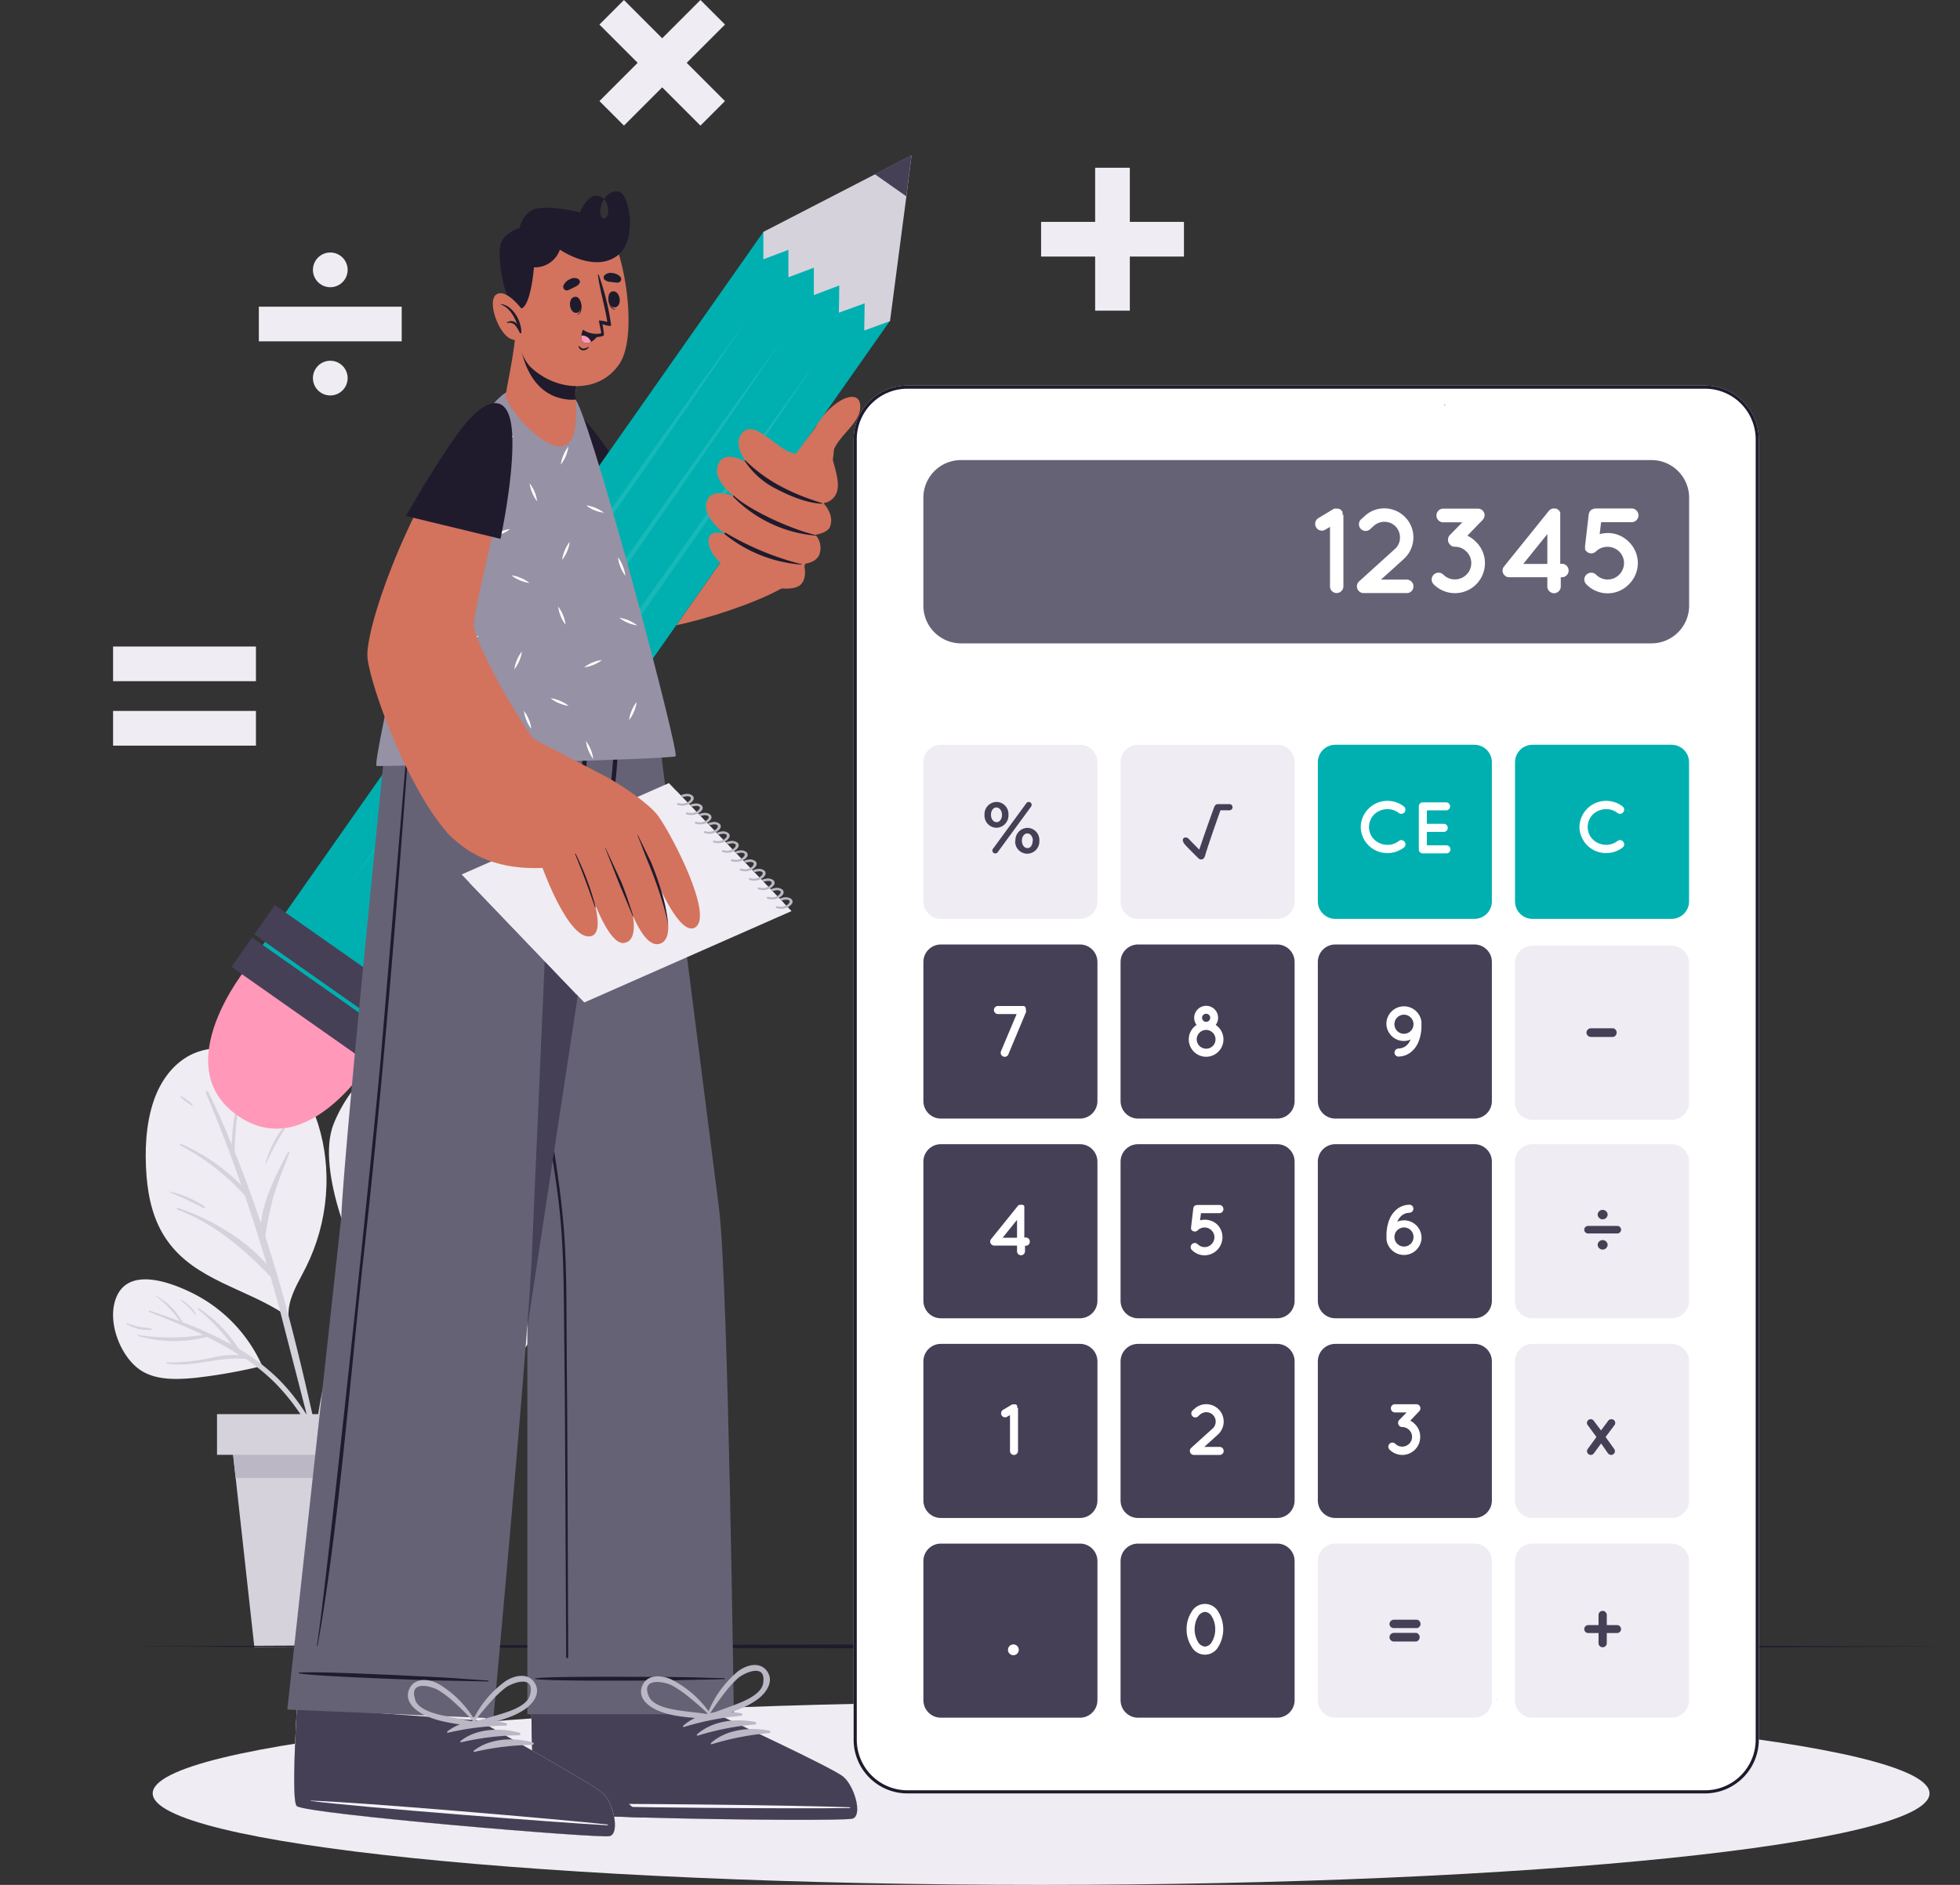 <svg xmlns="http://www.w3.org/2000/svg" xmlns:xlink="http://www.w3.org/1999/xlink" viewBox="0 0 416 400" xmlns:v="https://vecta.io/nano"><rect x="0" y="0" width="416" height="400" fill="#333333" stroke="none"/><style><![CDATA[.B{fill:#454056}.C{fill:#efecf3}.D{fill:#1f1b2d}.E{fill:#fff}.F{fill:#d3735d}.G{fill:#d5d2dc}.H{fill:#bbb7c5}.I{fill:#00b0b0}.J{fill:#666276}]]></style><path d="M294.73 191.23h54.683v-87.806H294.73v87.806z" class="E"/><path d="M280.71 144.66h11.268v-6.582H280.71v6.582z" class="G"/><path d="M69.211 247.64c.356 5.373-.335 10.764-2.035 15.874-.796 2.367-1.795 4.661-2.986 6.857-1.493 2.853-3.033 5.564-2.967 8.779.295.228-.761.114-.77-.2-8.149-5.507-19.017-7.238-24.96-15.684-2.852-3.994-4.013-8.883-4.393-13.705-.409-5.25-.181-11.014 1.55-16.026 1.455-4.233 4.307-8.208 8.558-10.016s9.841-1.255 14.149.457c9.271 3.7 13.217 14.343 13.854 23.664z" class="C"/><path d="M68.718 311.09l-2.624-11.889c-1.75-7.761-3.604-15.503-5.705-23.169a345.75 345.75 0 0 0-4.079-13.667 78.66 78.66 0 0 1 1.654-8.17c.951-3.244 2.244-6.363 3.461-9.512.076-.19-.238-.323-.333-.142-2.263 4.308-5.201 9.825-5.705 15.094-1.702-5.117-3.547-10.187-5.572-15.218a62.96 62.96 0 0 1 1.322-12.193c.001-.034-.01-.067-.031-.094s-.049-.047-.082-.056a.16.16 0 0 0-.173.074 43.57 43.57 0 0 0-1.664 10.719 183.43 183.43 0 0 0-4.992-11.157c-.162-.333-.618-.047-.485.276 2.729 6.42 5.211 12.945 7.512 19.545-3.664-3.704-7.997-6.68-12.77-8.769-.209-.095-.39.2-.181.305a48.83 48.83 0 0 1 13.721 10.69 422.97 422.97 0 0 1 4.64 14.571c-4.916-5.612-11.943-9.616-18.855-12.003-.238-.076-.333.285-.105.371 7.978 3.091 13.968 8.218 19.759 14.267l1.673 5.935 5.819 22.617 2.567 10.909c.894 3.919 1.521 8.028 2.786 11.832.124.371.761.333.713-.095a110.92 110.92 0 0 0-2.273-11.071zm-8.694-71.67c-1.697 2.208-2.941 4.729-3.661 7.419 0 .066.086.123.114.047a67.24 67.24 0 0 1 3.908-7.247c.152-.238-.2-.428-.361-.219zm-16.58 16.6a22.35 22.35 0 0 0-7.445-3.167c-.066 0-.124.085 0 .114 1.189.608 2.453 1.065 3.661 1.636l3.613 1.797c.046.006.093-.004.133-.027a.22.22 0 0 0 .106-.236.22.22 0 0 0-.068-.117zm-2.634-21.71a15.64 15.64 0 0 0-2.339-1.712c-.028-.017-.061-.023-.093-.017s-.061.024-.081.05-.03.058-.028.09.016.063.04.086a15.98 15.98 0 0 0 2.301 1.76c.152.104.352-.143.2-.257z" class="G"/><path d="M95.558 264.12l-18.703 4.604c-.532.143-10.155-20.202-6-30.322 3.803-9.378 12.076-16.168 21.689-19.022 4.45-1.322 9.898-2.368 14.5-1.16 4.089 1.075 6.875 4.565 8.063 8.503 1.617 5.345.761 11.613-.437 16.958-.988 5.028-3.262 9.713-6.599 13.601-3.413 3.747-7.664 5.612-12.513 6.838z" class="C"/><path d="M105.21 245.53c-3.962 1.75-8.058 3.181-12.247 4.28a50.4 50.4 0 0 0-8.168 2.606c2.853-5.706 5.905-11.261 9.147-16.758 4.022-.999 8.273-2.635 11.411-5.327.028-.029.044-.068.046-.109s-.011-.082-.036-.114-.062-.054-.102-.062-.082-.001-.118.019c-3.366 2.188-7.036 3.434-10.725 4.86l2.662-4.432c.247-.409-.314-.846-.609-.456-3.416 4.575-6.529 9.369-9.318 14.352-.487-4.481-.522-8.999-.105-13.487-.006-.019-.018-.036-.035-.047s-.036-.018-.056-.018-.04.006-.056.018-.028.028-.035.047a44.92 44.92 0 0 0-.428 14.79 165.27 165.27 0 0 0-6.399 12.964c-.599-2.711-1.407-5.393-1.902-8.123-.797-3.912-.954-7.927-.466-11.889 0-.114-.152-.133-.181 0a41.86 41.86 0 0 0 1.731 21.876 194.79 194.79 0 0 0-3.223 7.98 161.54 161.54 0 0 0-9.832 42.324c.003.063.028.124.072.17a.27.27 0 0 0 .165.082c.063.007.126-.009.179-.045s.09-.089.107-.15A211.76 211.76 0 0 1 77.5 269.032c1.997-5.298 4.25-10.462 6.656-15.446 3.68-.951 7.35-2.254 10.973-3.348 3.61-.937 7.043-2.457 10.165-4.499.013-.018.021-.039.024-.062s-.001-.045-.009-.066a.14.14 0 0 0-.04-.053c-.018-.015-.039-.024-.061-.028zm5.96-5.57c-3.804 1.189-7.446 2.92-11.258 4.138-.181.057-.095.332.086.304 4.013-.666 8.006-1.741 11.315-4.223.124-.095-.009-.266-.142-.219zm-30.396-9.32c0-.2-.238-.323-.304-.124-1.17 3.434-2.025 7.086-1.16 10.672 0 .143.257.152.266 0 .323-3.576.257-7.057 1.198-10.548zm15.862-7.41c-1.289 1.669-1.961 3.732-1.902 5.84 0 .133.209.219.247.057.532-1.969 1.369-3.747 2.054-5.649.007-.05-.001-.1-.022-.145s-.055-.083-.097-.109a.25.25 0 0 0-.141-.038c-.05.001-.098.016-.139.044z" class="G"/><path d="M115.15 278.32c-1.807 5.706-6.095 13.648-12.885 13.715-4.402 0-8.833-.485-13.254-.543-4.754-.076-9.508-.066-14.177.219-.39 0 .57-14.162 11.924-21.067 3.185-1.902 7.074-2.549 10.688-3.329 4.135-.977 8.379-1.418 12.627-1.312 2.605.104 4.754.656 5.705 3.329s.238 6.258-.627 8.988z" class="C"/><path d="M110.26 271.15l-8.31 2.407c.72-.786 1.482-1.532 2.282-2.235 1.198-.952 2.501-1.779 3.803-2.645.105-.076 0-.285-.095-.228-2.689 1.117-5.012 2.965-6.703 5.336-3.452 1.113-6.875 2.34-10.165 3.69a37.71 37.71 0 0 0-6.504 3.434 25.62 25.62 0 0 1 2.349-4.1c1.512-1.959 3.547-3.043 5.524-4.432.031-.028.051-.065.057-.107s-.002-.083-.023-.119-.054-.063-.093-.077a.18.18 0 0 0-.121-.001 16.16 16.16 0 0 0-5.441 3.873 16.17 16.17 0 0 0-3.412 5.743 36.9 36.9 0 0 0-6.447 5.849c-7.521 8.56-13.436 19.897-13.455 31.491 0 .276.437.362.495.067a64.27 64.27 0 0 1 14.339-30.797 35.82 35.82 0 0 1 1.654-1.798 52.01 52.01 0 0 1 6.209-.466c2.415 0 4.821.362 7.227.552 3.965.323 8.349.371 11.924-1.627.161-.085.057-.361-.124-.294-7.968 2.901-16.335-.78-24.332.951a37.45 37.45 0 0 1 11.791-7.609l.732-.295c5.116.618 10.526 1.95 15.508.285.143-.047.086-.275-.067-.228-4.82 1.198-9.432-.314-14.186-.552 5.173-2.016 10.459-3.623 15.641-5.621.409-.171.419-.57-.057-.447zm2.31 5.04c-2.473.32-4.961.507-7.454.561-.057 0-.076.095 0 .104a15.49 15.49 0 0 0 7.511-.475c.026-.008.047-.025.059-.048s.015-.051.008-.076a.1.1 0 0 0-.124-.066zm-16.879-4.92c-1.377.617-2.626 1.488-3.68 2.568a.15.15 0 0 0 .181.238l1.902-1.303a18.26 18.26 0 0 0 1.797-1.132c.19-.142.01-.437-.2-.371z" class="G"/><path d="M55.586 289.73c.076.19-.19.361-.295.161-.021.031-.047.057-.078.076s-.066.033-.102.038a113.06 113.06 0 0 1-13.854 2.416c-3.756.333-8.092.542-11.41-1.636-4.46-2.958-7.388-10.861-4.982-15.874 2.852-5.963 11.41-2.729 15.746-.608 6.642 3.232 11.941 8.691 14.976 15.427z" class="C"/><g class="G"><path d="M58.913 292.48a44.27 44.27 0 0 0-8.282-6.287 28.45 28.45 0 0 0-8.425-8.56c-.162-.104-.304.152-.152.267a37.67 37.67 0 0 1 7.074 7.447 77.59 77.59 0 0 0-10.393-4.756c-1.278-2.369-3.217-4.315-5.581-5.602 0 0-.105.048-.057.076a22.94 22.94 0 0 1 5.04 5.298 170.11 170.11 0 0 0-6.38-2.226c-.19-.066-.257.229-.076.295 3.803 1.484 7.673 3.053 11.41 4.851a43.91 43.91 0 0 1-13.844 0c-.025-.004-.051.001-.073.015s-.037.035-.044.059-.005.051.006.074.03.042.054.052c4.788 1.412 9.872 1.488 14.7.218a70.31 70.31 0 0 1 6.97 3.9 17.49 17.49 0 0 0-5.639.466c-3.234.738-6.543 1.099-9.86 1.075-.124 0-.162.199 0 .218 5.705.952 11.172-1.616 16.868-.951a45.24 45.24 0 0 1 5.924 4.841c3.548 3.554 6.473 7.679 8.653 12.203 2.396 4.879 3.689 10.053 5.629 15.094.013.047.043.087.085.111s.092.03.138.018.086-.044.11-.085.031-.092.018-.139c-1.683-9.929-6.637-20.896-13.873-27.972zM41.59 278.86a6.5 6.5 0 0 0-1.464-1.789 5.84 5.84 0 0 0-1.721-1.274c-.057 0-.086.057-.057.095.475.542 1.132.951 1.636 1.446s.951 1.113 1.455 1.617c.013.02.033.034.056.04a.09.09 0 0 0 .068-.012c.02-.012.035-.033.04-.056s.001-.047-.011-.067z"/><path d="M32.118 281.94c-.846-.219-1.75-.2-2.615-.381a20.99 20.99 0 0 1-2.539-.761c-.025-.009-.052-.008-.076.002s-.044.03-.055.054-.012.051-.004.076.026.046.049.058a8.43 8.43 0 0 0 5.239 1.218.14.14 0 0 0 .091-.133c0-.029-.009-.057-.025-.081s-.039-.042-.066-.052zM86.231 303l-4.117 46.566H53.988L48.844 303h37.388z"/></g><path d="M86.231 303l-.941 10.643H50.013L48.843 303h37.388z" class="H"/><path d="M89.018 300.1h-42.96v8.636h42.96V300.1z" class="G"/><g class="C"><path d="M251.29 47.084h-30.322v7.362h30.322v-7.362z"/><path d="M239.8 65.927V35.596h-7.36v30.331h7.36zM85.26 65.08H54.937v7.362H85.26V65.08zm-15.158-4.129a3.681 3.681 0 1 0 0-7.362 3.681 3.681 0 1 0 0 7.362zm0 22.969a3.681 3.681 0 1 0 0-7.362 3.681 3.681 0 1 0 0 7.362zM148.67 0l-21.441 21.447 5.204 5.205 21.441-21.447L148.67 0z"/><path d="M153.87 21.453L132.429.006l-5.204 5.205 21.441 21.447 5.204-5.205zM54.323 150.87H24v7.362h30.323v-7.362zm0-13.67H24v7.362h30.323V137.2zM409.53 380.58c0 10.728-84.417 19.422-188.56 19.422-104.15 0-188.56-8.694-188.56-19.422s84.417-19.422 188.56-19.422c104.15 0 188.56 8.741 188.56 19.422z"/></g><path d="M27.926 349.39l48.265-.228 144.777-.238L414 349.39l-48.256.238-144.776.237-144.777-.237-48.265-.238z" class="D"/><path d="M361.89 81.824h-169.3c-6.302 0-11.41 5.11-11.41 11.413v275.94c0 6.303 5.108 11.413 11.41 11.413h169.3c6.302 0 11.41-5.11 11.41-11.413V93.237c0-6.303-5.108-11.413-11.41-11.413z" class="E"/><path d="M361.89 82.49h-169.3a10.75 10.75 0 0 0-10.745 10.748v275.94a10.75 10.75 0 0 0 10.745 10.747h169.3a10.75 10.75 0 0 0 10.745-10.747V93.238A10.75 10.75 0 0 0 361.89 82.49zm-169.3-.666h169.3c6.302 0 11.41 5.11 11.41 11.413v275.94c0 6.303-5.108 11.413-11.41 11.413h-169.3c-6.302 0-11.41-5.11-11.41-11.413V93.237c0-6.303 5.108-11.413 11.41-11.413z" fill-rule="evenodd" class="D"/><g class="C"><path d="m229.21 158.05h-29.512c-2.052 0-3.715 1.662-3.715 3.713v29.524c0 2.051 1.663 3.714 3.715 3.714h29.512c2.051 0 3.714-1.663 3.714-3.714v-29.524c0-2.051-1.663-3.713-3.714-3.713z"/><use xlink:href="#B"/></g><g class="I"><use xlink:href="#B" x="41.87"/><path d="m354.78 158.05h-29.512c-2.051 0-3.714 1.662-3.714 3.713v29.524c0 2.051 1.663 3.714 3.714 3.714h29.512c2.051 0 3.714-1.663 3.714-3.714v-29.524c0-2.051-1.663-3.713-3.714-3.713z"/></g><g class="B"><use xlink:href="#C"/><use xlink:href="#D"/><use xlink:href="#D" x="41.87"/></g><use xlink:href="#E" class="C"/><g class="B"><use xlink:href="#C" y="42.38"/><use xlink:href="#D" y="42.38"/><use xlink:href="#D" x="41.87" y="42.38"/></g><path d="m354.78 242.81h-29.512c-2.051 0-3.714 1.662-3.714 3.713v29.524c0 2.051 1.663 3.713 3.714 3.713h29.512c2.051 0 3.714-1.662 3.714-3.713v-29.524c0-2.051-1.663-3.713-3.714-3.713z" class="C"/><g class="B"><path d="m229.21 285.19h-29.512c-2.052 0-3.715 1.663-3.715 3.714v29.524c0 2.05 1.663 3.713 3.715 3.713h29.512c2.051 0 3.714-1.663 3.714-3.713v-29.524c0-2.051-1.663-3.714-3.714-3.714z"/><use xlink:href="#F"/><use xlink:href="#F" x="41.87"/></g><use xlink:href="#E" y="84.5" class="C"/><g class="B"><path d="m229.21 327.57h-29.512c-2.052 0-3.715 1.663-3.715 3.714v29.523c0 2.051 1.663 3.714 3.715 3.714h29.512c2.051 0 3.714-1.663 3.714-3.714v-29.523c0-2.051-1.663-3.714-3.714-3.714z"/><use xlink:href="#G"/></g><g class="C"><use xlink:href="#G" x="41.87"/><path d="m354.78 327.57h-29.512c-2.051 0-3.714 1.663-3.714 3.714v29.523c0 2.051 1.663 3.714 3.714 3.714h29.512c2.051 0 3.714-1.663 3.714-3.714v-29.523c0-2.051-1.663-3.714-3.714-3.714z"/></g><path d="M208.96 172.93a2.6 2.6 0 0 1 .149-1.031 2.58 2.58 0 0 1 .543-.89c.239-.257.527-.463.848-.605a2.59 2.59 0 0 1 1.018-.222c.347.004.689.079 1.006.22s.602.345.837.599.418.554.534.881.165.674.143 1.02a2.61 2.61 0 0 1-.691 1.925 2.61 2.61 0 0 1-.848.607c-.321.143-.668.22-1.019.226-.347-.006-.69-.082-1.006-.224s-.602-.346-.838-.602a2.57 2.57 0 0 1-.533-.882c-.116-.328-.165-.675-.143-1.022zm3.709 0c0-.856-.495-1.569-1.189-1.569s-1.151.713-1.151 1.541c0 .884.495 1.569 1.189 1.569s1.151-.713 1.151-1.541zm-1.902 7.181l7.065-9.644c.053-.089.13-.162.223-.211a.57.57 0 0 1 .3-.065c.079-.001.158.013.232.043a.59.59 0 0 1 .197.129c.057.056.102.122.133.196a.61.61 0 0 1 .046.231.71.71 0 0 1-.133.4l-7.065 9.644c-.059.086-.139.156-.232.205s-.196.072-.3.071a.59.59 0 0 1-.231-.043.6.6 0 0 1-.196-.13.57.57 0 0 1-.129-.196c-.03-.073-.045-.151-.043-.23-.01-.14.024-.279.095-.4h.038zm4.754-1.674a2.6 2.6 0 0 1 .149-1.031c.119-.331.303-.633.542-.89a2.59 2.59 0 0 1 1.867-.827c.346.005.688.081 1.004.222a2.58 2.58 0 0 1 .836.6 2.56 2.56 0 0 1 .534.879c.117.326.166.673.146 1.019a2.62 2.62 0 0 1-.148 1.031 2.6 2.6 0 0 1-.54.89c-.238.258-.525.465-.845.608a2.6 2.6 0 0 1-1.016.229 2.58 2.58 0 0 1-1.884-.805 2.56 2.56 0 0 1-.55-.889c-.121-.331-.173-.684-.152-1.036h.057zm3.708 0c0-.856-.494-1.569-1.179-1.569s-1.16.713-1.16 1.541c0 .884.495 1.569 1.189 1.569s1.093-.713 1.093-1.541h.057z" class="B"/><path d="M288.81 175.5c.028-1.478.634-2.887 1.688-3.924a5.65 5.65 0 0 1 3.951-1.621 5.71 5.71 0 0 1 3.556 1.208c.165.149.268.355.288.577s-.044.442-.18.619a.88.88 0 0 1-.551.332c-.219.038-.445-.009-.631-.13a3.86 3.86 0 0 0-2.482-.846 4.08 4.08 0 0 0-2.767 1.103c-.714.71-1.118 1.675-1.122 2.682a3.72 3.72 0 0 0 .29 1.45c.193.46.476.875.832 1.223.749.706 1.738 1.103 2.767 1.113a3.88 3.88 0 0 0 2.482-.847c.19-.124.418-.175.643-.146a.95.95 0 0 1 .738.954.95.95 0 0 1-.307.59 5.76 5.76 0 0 1-3.556 1.199 5.62 5.62 0 0 1-3.956-1.61c-1.055-1.036-1.66-2.447-1.683-3.926zm12.33 4.69v-9.074a.85.85 0 0 1 .059-.327.83.83 0 0 1 .183-.277c.079-.079.174-.141.278-.183a.81.81 0 0 1 .326-.059h5.021a.85.85 0 0 1 .546.279c.141.157.22.361.22.572a.86.86 0 0 1-.22.573c-.141.157-.336.256-.546.278h-4.165v2.854h3.585c.227 0 .445.09.605.25a.86.86 0 0 1 .251.606c0 .227-.09.444-.251.605s-.378.251-.605.251h-3.585v2.853h4.165a.87.87 0 0 1 .846.866c-.005.222-.095.435-.253.593a.87.87 0 0 1-.593.253h-4.982c-.121.007-.242-.011-.354-.055s-.215-.111-.299-.198a.84.84 0 0 1-.232-.66zm34.09-4.69c.028-1.478.634-2.887 1.688-3.924a5.65 5.65 0 0 1 3.951-1.621 5.71 5.71 0 0 1 3.556 1.208c.165.149.268.355.288.577s-.044.442-.18.619a.88.88 0 0 1-.551.332c-.219.038-.445-.009-.631-.13a3.88 3.88 0 0 0-2.482-.846 4.08 4.08 0 0 0-2.767 1.103c-.714.71-1.118 1.675-1.122 2.682a3.72 3.72 0 0 0 .29 1.45c.193.46.476.875.832 1.223.749.706 1.738 1.103 2.767 1.113.9.013 1.777-.286 2.482-.847.19-.124.418-.175.643-.146a.95.95 0 0 1 .738.954.95.95 0 0 1-.307.59c-1.019.784-2.27 1.205-3.556 1.199a5.62 5.62 0 0 1-3.956-1.61c-1.055-1.036-1.66-2.447-1.683-3.926zm-117.41 39.16l-3.803 9.092a.81.81 0 0 1-.78.514c-.111 0-.221-.023-.323-.067-.205-.088-.368-.252-.455-.458a.86.86 0 0 1-.011-.645l3.328-7.894h-3.975a.87.87 0 0 1-.597-.263c-.157-.161-.247-.377-.249-.603s.089-.439.248-.598.374-.248.598-.248h5.278a.43.43 0 0 1 .152 0 1.35 1.35 0 0 1 .323.124v.047s.048 0 .057.057.048.048.067.067 0 .047 0 .057v.076l.057.086v.076c.005.025.005.051 0 .076a.98.98 0 0 1 0 .333.46.46 0 0 1 .085.171zm41.85 5.91a3.68 3.68 0 0 1-1.786 3.166c-.546.328-1.168.509-1.805.524a3.69 3.69 0 0 1-3.765-3.514c-.028-.636.109-1.269.398-1.837a3.68 3.68 0 0 1 1.253-1.402 2.54 2.54 0 0 1-.468-1.093c-.067-.396-.04-.803.081-1.186a2.55 2.55 0 0 1 .612-1.02c.282-.287.627-.502 1.009-.629s.787-.161 1.184-.101.775.215 1.101.45.591.544.775.902.279.753.28 1.155a2.49 2.49 0 0 1-.514 1.522c.505.336.919.791 1.206 1.326a3.68 3.68 0 0 1 .439 1.737zm-1.683 0c0-.528-.207-1.034-.577-1.409a2 2 0 0 0-1.401-.598 2.02 2.02 0 0 0-1.419.59c-.377.375-.591.884-.596 1.417.007.529.223 1.033.601 1.404a2 2 0 0 0 1.414.574 1.98 1.98 0 0 0 1.978-1.978zm-2.852-4.585c0 .23.091.45.253.612a.86.86 0 0 0 .612.254c.229 0 .449-.091.612-.254s.253-.382.253-.612c-.002-.223-.092-.437-.25-.595a.85.85 0 0 0-.596-.251.87.87 0 0 0-.342.058.89.89 0 0 0-.292.188c-.083.082-.15.18-.194.288s-.067.224-.066.341l.01-.029zm39.115 1.235a3.74 3.74 0 0 1 1.053-2.527c.658-.679 1.548-1.083 2.492-1.131a3.74 3.74 0 0 1 3.9 3.278v.875a8.85 8.85 0 0 1-.542 3.148 5.36 5.36 0 0 1-1.987 2.634 4.36 4.36 0 0 1-2.301.723c-.113.005-.225-.012-.331-.05s-.203-.097-.286-.173-.15-.168-.197-.27a.85.85 0 0 1-.08-.325c-.003-.225.082-.443.236-.608a.87.87 0 0 1 .591-.276 2.85 2.85 0 0 0 1.446-.438c.4-.275.726-.644.95-1.074a2.62 2.62 0 0 0 .2-.4c-.464.204-.967.308-1.474.304-.973-.012-1.902-.405-2.588-1.095a3.72 3.72 0 0 1-1.082-2.595zm1.712 0c-.019.277.019.555.112.817s.238.501.428.704a2.02 2.02 0 0 0 2.96 0c.19-.203.336-.442.429-.704s.131-.54.112-.817c-.035-.512-.264-.992-.639-1.342s-.869-.545-1.382-.545-1.007.195-1.382.545-.603.83-.638 1.342z" class="E"/><path d="M336.72 219.17c0-.252.1-.494.278-.673a.95.95 0 0 1 .673-.278h4.754a.95.95 0 0 1 .701.918.95.95 0 0 1-.701.917h-4.754c-.242.001-.474-.09-.65-.254s-.284-.39-.301-.63z" class="B"/><path d="M218.57 263.52c0 .112-.023.224-.067.328a.83.83 0 0 1-.188.277.84.84 0 0 1-.281.182.83.83 0 0 1-.33.059h-.152v1.17a.85.85 0 0 1-.248.599c-.158.158-.374.247-.598.247s-.44-.089-.598-.247a.85.85 0 0 1-.248-.599v-1.208h-4.84a.73.73 0 0 1-.523-.19.82.82 0 0 1-.22-.246.81.81 0 0 1-.105-.313.83.83 0 0 1 .182-.621l5.705-7.076v-.066c.028.005.056.003.082-.005s.051-.023.071-.043l.057-.047c.057-.048 0 0 .095 0s0-.048.057-.048h.095c.021.008.045.008.066 0h.257a.11.11 0 0 0 .076 0h.152l.086.057.076.048c.076.047 0 0 0 0h.047l.067.066v.057c.027.021.049.047.067.076-.008.022-.008.045 0 .067.006.028.006.057 0 .086v.066c.01.028.01.058 0 .086v6.344h.152c.127-.024.259-.018.384.017s.24.098.337.184a.85.85 0 0 1 .223.313c.05.12.071.25.064.38zm-2.71-4.651l-3.062 3.804h3.062v-3.804zm42.48.981a3.8 3.8 0 0 1 .832 1.243 3.81 3.81 0 0 1 .29 1.468 3.87 3.87 0 0 1-1.122 2.71 3.81 3.81 0 0 1-1.234.83c-.462.192-.957.292-1.457.293a3.72 3.72 0 0 1-1.45-.291 3.73 3.73 0 0 1-1.222-.832c-.084-.08-.15-.175-.195-.282a.84.84 0 0 1-.069-.336c0-.115.023-.23.069-.336a.86.86 0 0 1 .195-.282c.163-.161.384-.251.613-.251a.87.87 0 0 1 .613.251c.192.196.42.351.672.458a2.04 2.04 0 0 0 .797.161 2.06 2.06 0 0 0 .797-.161c.252-.106.481-.262.673-.458.389-.385.611-.908.618-1.455 0-.551-.219-1.079-.607-1.47a2.08 2.08 0 0 0-2.268-.462c-.254.103-.486.255-.682.448-.08.081-.176.145-.281.189a.88.88 0 0 1-.332.066.88.88 0 0 1-.332-.066c-.105-.044-.201-.108-.281-.189-.067-.057-.105-.133-.171-.2s0-.047 0-.047c.008-.025.008-.052 0-.076v-.105a.63.63 0 0 1 0-.266l.466-3.985c.017-.123.06-.24.125-.345a.88.88 0 0 1 .255-.264h.104a.94.94 0 0 1 .4-.095h4.545a.87.87 0 0 1 .362.038c.116.038.223.1.314.182s.164.182.214.294a.87.87 0 0 1 0 .712c-.05.112-.122.212-.214.294s-.198.144-.314.182a.87.87 0 0 1-.362.038h-3.803l-.191 1.522c.339-.086.687-.131 1.037-.133.961-.004 1.889.356 2.596 1.008zm43.38 2.8c-.017.946-.391 1.85-1.048 2.53s-1.548 1.087-2.493 1.136a3.74 3.74 0 0 1-2.597-.869c-.725-.608-1.192-1.468-1.307-2.407v-.875a9.08 9.08 0 0 1 .532-3.149c.372-1.063 1.067-1.984 1.988-2.634a4.4 4.4 0 0 1 2.31-.723.84.84 0 0 1 .329.051.83.83 0 0 1 .284.173c.083.076.149.168.196.27s.072.212.076.324a.9.9 0 0 1-.238.61c-.154.166-.364.267-.59.284a2.76 2.76 0 0 0-1.445.428 3.25 3.25 0 0 0-.951 1.075c-.076.123-.133.266-.199.399.464-.204.966-.307 1.473-.304.972.015 1.899.407 2.586 1.094a3.74 3.74 0 0 1 1.094 2.587zm-1.711 0c.019-.277-.02-.555-.112-.817a2.02 2.02 0 0 0-2.716-1.18 2.02 2.02 0 0 0-.673.475c-.19.203-.336.443-.428.705a2.03 2.03 0 0 0-.113.817c.036.512.264.991.639 1.342a2.02 2.02 0 0 0 1.382.545c.513 0 1.007-.195 1.382-.545a2.03 2.03 0 0 0 .639-1.342z" class="E"/><path d="M337.05 261.76a.8.8 0 0 1-.799-.799.8.8 0 0 1 .799-.799h6.218a.8.8 0 0 1 .799.799.8.8 0 0 1-.799.799h-6.218zm4.164-4.042v.076c-.025.264-.147.509-.343.687s-.452.278-.717.278a1.06 1.06 0 0 1-.716-.278c-.196-.178-.319-.423-.344-.687v-.076a1.07 1.07 0 0 1 .344-.688c.196-.178.451-.277.716-.277s.521.099.717.277.318.424.343.688zm0 6.41v.086c-.025.264-.147.509-.343.687s-.452.278-.717.278a1.06 1.06 0 0 1-.716-.278c-.196-.178-.319-.423-.344-.687v-.086c.025-.264.148-.509.344-.687a1.06 1.06 0 0 1 .716-.277c.265 0 .521.098.717.277s.318.423.343.687z" class="B"/><path d="M216.07 298.83v9.083a.85.85 0 0 1-.069.327c-.044.103-.108.197-.188.276a.88.88 0 0 1-.28.182c-.104.042-.216.063-.328.062a.87.87 0 0 1-.324-.062.83.83 0 0 1-.455-.46.82.82 0 0 1-.058-.325v-7.609l-.618.352c-.127.083-.276.126-.428.124a.86.86 0 0 1-.509-.177.85.85 0 0 1-.303-.446.86.86 0 0 1 .024-.539c.066-.172.185-.318.341-.417l1.902-1.132h.057s.047 0 .076-.047h.152a.22.22 0 0 1 .114 0h.162c.021.008.045.008.066 0h.095c.019-.008.039-.008.057 0 0 0 .067.047.096.047l.057.048.066.047c.025.012.046.032.057.057v.057l.067.067v.2a.48.48 0 0 0 0 .076.16.16 0 0 0 0 .114l.171.095zm43.65 9.08c.001.112-.02.223-.062.326s-.104.197-.183.276-.173.141-.276.183-.214.063-.325.062h-5.477c-.118.001-.235-.023-.343-.071a.85.85 0 0 1-.285-.205c-.153-.167-.234-.387-.225-.614s.107-.44.273-.594l4.555-4.118a1.99 1.99 0 0 0 .6-1.016c.093-.391.065-.801-.08-1.176a1.99 1.99 0 0 0-.734-.925c-.332-.226-.725-.347-1.127-.345a2.06 2.06 0 0 0-1.341.504l-.475.437a.85.85 0 0 1-1.144-.115c-.142-.158-.221-.363-.22-.575a.86.86 0 0 1 .223-.575l.475-.428c.679-.616 1.565-.956 2.482-.951.516.001 1.026.11 1.497.32s.895.515 1.241.898a3.63 3.63 0 0 1 .951 2.482 3.72 3.72 0 0 1-.319 1.498 3.71 3.71 0 0 1-.898 1.241l-2.9 2.625h3.271a.86.86 0 0 1 .846.856zm40.59-5.69c.357.351.641.77.834 1.232a3.75 3.75 0 0 1 .288 1.46 3.81 3.81 0 0 1-2.343 3.554c-.7.291-1.471.367-2.214.216a3.8 3.8 0 0 1-1.957-1.06.87.87 0 0 1 0-1.226c.163-.163.383-.255.613-.255a.87.87 0 0 1 .614.255c.192.192.42.344.672.447a2.05 2.05 0 0 0 .792.152 2.12 2.12 0 0 0 1.474-.599 2.07 2.07 0 0 0 .459-.68c.106-.255.16-.528.159-.804s-.052-.542-.158-.792a1.98 1.98 0 0 0-.46-.663 2.06 2.06 0 0 0-.67-.456 2.07 2.07 0 0 0-.794-.163.74.74 0 0 1-.347-.062.75.75 0 0 1-.281-.213.87.87 0 0 1-.189-.282.88.88 0 0 1-.066-.332.88.88 0 0 1 .066-.332c.044-.105.108-.201.189-.281l1.569-1.598h-2.491a.87.87 0 0 1-.334-.07c-.106-.046-.202-.111-.282-.193a.89.89 0 0 1-.187-.286.9.9 0 0 1-.063-.336.87.87 0 0 1 .066-.33c.044-.104.108-.199.188-.278a.85.85 0 0 1 .281-.185c.105-.043.218-.064.331-.063h4.535c.151-.001.298.037.43.11s.241.179.318.308.121.275.125.425a.87.87 0 0 1-.103.432 1.81 1.81 0 0 1-.152.218l-1.901 1.998a3.39 3.39 0 0 1 .989.732z" class="E"/><path d="M342.68 302.42l-1.901 2.53 1.825 2.54a.79.79 0 0 1 .148.582.8.8 0 0 1-.3.521c-.143.105-.316.165-.494.171a1.01 1.01 0 0 1-.675-.342l-1.455-2.102-1.54 2.102c-.076.099-.172.181-.282.241s-.231.093-.356.101a.84.84 0 0 1-.484-.171c-.086-.06-.159-.136-.214-.225s-.093-.187-.109-.29a.77.77 0 0 1 .015-.31c.026-.101.073-.196.136-.278l1.845-2.54-1.864-2.53c-.063-.081-.109-.174-.135-.274s-.03-.204-.014-.305.053-.199.108-.286a.74.74 0 0 1 .213-.219c.084-.064.18-.11.282-.136a.8.8 0 0 1 .312-.017c.104.015.205.051.295.105s.17.125.233.21l1.54 2.063 1.531-2.063a.86.86 0 0 1 .553-.312c.217-.03.437.024.616.15a.78.78 0 0 1 .309.507c.032.203-.017.41-.138.577z" class="B"/><path d="M215.08 348.97c.305.002.596.124.811.339a1.16 1.16 0 0 1 .34.811 1.15 1.15 0 0 1-1.151 1.142c-.15.001-.299-.028-.438-.084a1.12 1.12 0 0 1-.371-.248 1.13 1.13 0 0 1-.247-.371c-.057-.139-.086-.288-.085-.439a1.15 1.15 0 0 1 1.141-1.15zm36.77-3.21c-.019-1.303.345-2.582 1.046-3.681a3.24 3.24 0 0 1 1.192-1.243c.502-.3 1.076-.458 1.661-.458s1.158.158 1.66.458a3.25 3.25 0 0 1 1.192 1.243 7.09 7.09 0 0 1 1.027 3.676c0 1.297-.355 2.568-1.027 3.677-.275.517-.686.949-1.189 1.251a3.23 3.23 0 0 1-1.663.461 3.24 3.24 0 0 1-2.853-1.712c-.699-1.096-1.063-2.372-1.046-3.672zm6.076 0a5.1 5.1 0 0 0-.741-2.739c-.139-.266-.342-.493-.591-.659a1.78 1.78 0 0 0-.836-.292 1.9 1.9 0 0 0-.847.297c-.255.166-.467.39-.617.654a5.39 5.39 0 0 0 0 5.459c.15.264.362.488.617.654s.545.267.847.298a1.82 1.82 0 0 0 .833-.297c.248-.166.452-.391.594-.655a5.09 5.09 0 0 0 .741-2.72z" class="E"/><path d="M294.91 344.62a.95.95 0 0 1 .951-.894h4.754c.117 0 .233.023.341.068a.88.88 0 0 1 .288.194.89.89 0 0 1 .256.632.88.88 0 0 1-.062.341.87.87 0 0 1-.192.29c-.082.083-.181.148-.289.191a.87.87 0 0 1-.342.062h-4.754c-.121.008-.243-.009-.357-.05s-.22-.105-.309-.187-.16-.183-.209-.294a.9.9 0 0 1-.076-.353zm0 2.853c0-.252.1-.494.279-.672s.42-.279.672-.279h4.754c.202.055.38.174.506.34a.95.95 0 0 1 .196.578c0 .209-.069.412-.196.577a.95.95 0 0 1-.506.341h-4.754a.95.95 0 0 1-.951-.894v.009zm44.37-.913h-2.187a.85.85 0 0 1-.846-.846.87.87 0 0 1 .253-.593.86.86 0 0 1 .593-.253h2.187v-2.131c-.002-.116.018-.231.061-.339a.88.88 0 0 1 .189-.289.87.87 0 0 1 .625-.257c.233.003.455.097.619.263s.256.389.256.622v2.131h2.187a.86.86 0 0 1 .593.253.87.87 0 0 1 .253.593.85.85 0 0 1-.846.846h-2.187v2.14c0 .233-.092.455-.256.619s-.387.257-.619.257a.86.86 0 0 1-.336-.065.84.84 0 0 1-.285-.189.86.86 0 0 1-.19-.285.88.88 0 0 1-.064-.337v-2.14zM261.6 171.3c0 .174-.069.341-.192.464s-.29.192-.464.192h-1.902c-.808 2.235-2.852 8.085-3.299 9.739-.07.198-.184.377-.333.524-.125.106-.282.167-.447.171a.81.81 0 0 1-.618-.267s-2.054-2.006-2.691-2.72c-.951-1.008-.523-1.483-.39-1.569.112-.072.239-.115.371-.124.209.021.41.097.58.219l.666.694a10.6 10.6 0 0 0 .551.562l.523.532.59.59c.485-1.56 2.653-7.685 3.233-9.216.049-.081.11-.155.18-.219a.69.69 0 0 1 .224-.166.65.65 0 0 1 .271-.062h2.453c.089-.006.179.008.263.038a.64.64 0 0 1 .378.358.66.66 0 0 1 .053.26z" class="B"/><path d="M350.51 97.632H203.98c-4.418 0-8 3.582-8 8v22.9a8 8 0 0 0 8 8h146.53a8 8 0 0 0 8-8v-22.9c0-4.418-3.582-8-8-8z" class="J"/><path d="M285.13 109.29v15.151a1.43 1.43 0 0 1-.428 1c-.269.263-.631.41-1.008.407a1.38 1.38 0 0 1-.542-.102c-.172-.069-.328-.173-.459-.304s-.235-.288-.304-.46-.105-.356-.102-.541V111.81l-1.027.599a1.32 1.32 0 0 1-.723.2 1.43 1.43 0 0 1-1.348-1.048c-.083-.296-.069-.611.04-.898a1.44 1.44 0 0 1 .566-.698l3.157-1.902s.076 0 .105-.048.076-.057.123-.076h.153c.033-.013.071-.013.104 0 .06-.014.121-.014.181 0h.38c.059.001.115.021.162.057h.095c.019 0 .105.076.162.076.023.035.056.061.095.076 0 0 .085.057.104.086s.076.076.105.095c.03.031.055.067.076.105l.104.104v.133c0 .029.058.076.058.124v.124c-.003.044-.003.088 0 .133-.005.032-.003.064.005.095s.022.06.042.086l.124.057zm14.86 15.16a1.38 1.38 0 0 1-.102.542c-.069.172-.173.328-.304.459a1.39 1.39 0 0 1-.459.305c-.172.07-.356.104-.542.102h-9.157a1.36 1.36 0 0 1-.579-.117c-.182-.08-.345-.199-.476-.349a1.42 1.42 0 0 1 .076-1.998l7.607-6.886a3.2 3.2 0 0 0 .815-1.111 3.19 3.19 0 0 0 .269-1.352c.001-.824-.3-1.619-.846-2.235-.313-.344-.695-.618-1.121-.803a3.29 3.29 0 0 0-1.352-.272 3.38 3.38 0 0 0-2.225.847l-.798.723c-.138.126-.3.224-.476.287a1.39 1.39 0 0 1-.549.081c-.187-.009-.37-.056-.539-.137a1.43 1.43 0 0 1-.443-.336c-.25-.281-.38-.649-.361-1.025s.187-.729.466-.982l.799-.713c1.123-1.037 2.598-1.608 4.126-1.598.863.001 1.715.182 2.503.533a6.17 6.17 0 0 1 2.071 1.502c1.031 1.126 1.598 2.601 1.588 4.128a6.19 6.19 0 0 1-.53 2.501 6.2 6.2 0 0 1-1.495 2.074l-4.85 4.385h5.468a1.41 1.41 0 0 1 .548.11c.174.073.332.18.464.315a1.43 1.43 0 0 1 .305.469c.07.175.103.363.099.551zm13.28-9.45a6.24 6.24 0 0 1 1.408 2.05 6.25 6.25 0 0 1 .493 2.439 6.37 6.37 0 0 1-7.612 6.264c-1.237-.246-2.374-.854-3.265-1.746-.136-.135-.244-.295-.317-.471s-.112-.365-.112-.557a1.43 1.43 0 0 1 .112-.556 1.46 1.46 0 0 1 .317-.471c.273-.269.642-.42 1.026-.42s.754.151 1.027.42c.319.321.699.575 1.117.748a3.4 3.4 0 0 0 1.318.26 3.52 3.52 0 0 0 2.462-1.008c.328-.321.587-.704.764-1.127s.266-.878.263-1.336a3.34 3.34 0 0 0-.261-1.324 3.32 3.32 0 0 0-.766-1.111c-.317-.325-.695-.583-1.113-.759s-.867-.268-1.321-.268c-.2.01-.4-.027-.583-.108a1.29 1.29 0 0 1-.472-.358c-.135-.134-.241-.294-.314-.469a1.44 1.44 0 0 1-.11-.554c0-.19.038-.378.11-.553s.179-.335.314-.469l2.614-2.673h-4.155c-.364-.029-.704-.195-.952-.464s-.385-.621-.385-.986a1.46 1.46 0 0 1 1.337-1.451h7.607a1.44 1.44 0 0 1 1.284 1.351c-.005.242-.067.48-.181.694a1.87 1.87 0 0 1-.257.362l-3.233 3.338A5.71 5.71 0 0 1 313.27 115zm19.66 6.09c0 .187-.037.373-.11.545a1.42 1.42 0 0 1-.312.461c-.134.131-.293.234-.467.303a1.42 1.42 0 0 1-.547.099h-.228v1.959c0 .378-.15.741-.418 1.009s-.63.418-1.008.418a1.43 1.43 0 0 1-1.427-1.427v-1.959h-8.082c-.319.011-.631-.098-.875-.305a1.38 1.38 0 0 1-.364-.415c-.092-.162-.15-.34-.172-.525a1.37 1.37 0 0 1 .048-.551c.053-.179.141-.344.26-.487l9.556-11.86a.34.34 0 0 0 .076-.105c.052-.011.098-.037.133-.076 0 0 .076 0 .095-.076.049-.031.105-.048.162-.048 0-.057.048-.076.095-.076s.076 0 .162-.057.076 0 .095 0h.437c.044.013.09.013.133 0 0 0 .105 0 .153.057h.104c.048.057.105.076.124.105l.133.076s.085 0 .085.047l.096.105c.028.033.053.068.076.105a.51.51 0 0 1 .104.123c.005.041.026.079.057.105 0 .057 0 .076.048.152s0 .076 0 .105a.39.39 0 0 1 0 .152v10.595h.257c.196-.013.394.015.579.082a1.44 1.44 0 0 1 .498.307c.143.135.256.3.333.482a1.42 1.42 0 0 1 .111.575zm-4.517-7.752l-5.106 6.335h5.106v-6.335zM345.72 115c.603.587 1.082 1.29 1.409 2.066a6.27 6.27 0 0 1 .492 2.452c-.006.836-.177 1.663-.503 2.434a6.39 6.39 0 0 1-1.398 2.055 6.3 6.3 0 0 1-2.052 1.404c-.771.326-1.599.496-2.436.498h-.057a6.21 6.21 0 0 1-2.423-.498c-.766-.327-1.459-.804-2.037-1.404a1.39 1.39 0 0 1-.332-.467 1.4 1.4 0 0 1-.117-.56c0-.193.04-.384.117-.561a1.39 1.39 0 0 1 .332-.467c.272-.269.64-.419 1.022-.419a1.46 1.46 0 0 1 1.023.419 3.44 3.44 0 0 0 1.123.761 3.45 3.45 0 0 0 1.33.267c.456 0 .908-.091 1.33-.267a3.44 3.44 0 0 0 1.123-.761 3.5 3.5 0 0 0 1.027-2.434c.001-.456-.088-.907-.261-1.328a3.46 3.46 0 0 0-.75-1.127c-.321-.322-.703-.578-1.124-.753a3.45 3.45 0 0 0-1.326-.264 3.47 3.47 0 0 0-2.472.951 1.42 1.42 0 0 1-1.023.428 1.43 1.43 0 0 1-1.022-.428c-.104-.095-.181-.228-.285-.333s0-.076 0-.076c.016-.04.016-.084 0-.124v-.237c-.019-.142-.019-.286 0-.428l.77-6.658c.072-.414.304-.783.647-1.027h.104c.029 0 .048 0 .076-.048a1.38 1.38 0 0 1 .666-.162h7.607a1.45 1.45 0 0 1 1.028.427c.273.273.427.643.427 1.029s-.154.756-.427 1.029a1.45 1.45 0 0 1-1.028.426h-6.476l-.304 2.539c.561-.154 1.14-.234 1.721-.237a6.24 6.24 0 0 1 2.43.489c.769.323 1.466.797 2.049 1.394z" class="E"/><path d="M306.84 85.921l-.38.095c.01-.044.034-.084.067-.114l.313.019z" class="D"/><path d="M317.78 360.7h-.171v-.123l.171.123z" class="I"/><path d="M114.74 90.6c1.654 12.232 10.764 41.269 17.562 43.124 6.333 1.712 34.164-6.582 37.749-12.108 1.902-2.958 9.508-30.122 6.114-28.533-4.298 2.045-35.819 17.985-37.083 17.662-2.739-.685-8.073-11.47-12.694-17.5-10.079-13.106-12.418-8.351-11.648-2.644z" class="F"/><path d="M133.75 102.75l-14.263 13.077s-5.049-18.679-5.619-27.325 6.494-7.675 19.882 14.248z" class="D"/><path d="M79.472 223.92s-13.797 23.483-29.039 12.821 2.158-31.653 2.158-31.653l26.881 18.832z" fill="#ff98b9"/><path d="m51.983 205.92 26.877 18.881 110.03-156.71-26.876-18.88-110.03 156.71z" class="D"/><path d="m51.983 205.92 26.877 18.881 110.03-156.71-26.876-18.88-110.03 156.71z" class="I"/><path d="M49.13 205.18l31.382 22.046 4.372-6.227-31.382-22.045-4.372 6.226zm4.844-6.88l31.382 22.045 4.372-6.227-31.382-22.045-4.372 6.227z" class="B"/><path d="M162.02 49.208l23.666-12.203 7.797-4.061-1.112 8.75-3.471 26.45-5.467 1.997.085-5.773-5.467 1.988.086-5.773-5.401 2.035v-5.811l-5.401 2.035v-5.821l-5.315 1.997v-5.811z" class="G"/><path d="M185.68 36.968l7.797-4.061-1.122 8.75-6.675-4.689z" class="B"/><path d="M89.285 196.32l20.605-30.055 20.843-29.893 21.033-29.76 10.592-14.828 10.688-14.761-10.26 15.066-10.345 14.999-20.852 29.894-21.043 29.75-21.261 29.589zm-7.433-4.37l20.605-30.055 20.842-29.903 21.043-29.751 10.592-14.827 10.678-14.761-10.25 15.056-10.355 14.999-20.843 29.903-21.042 29.751-21.27 29.589zm-7.438-4.36l20.605-30.065 20.843-29.893 21.042-29.751 10.593-14.828 10.716-14.771-10.251 15.066-10.354 14.999-20.833 29.893-21.043 29.761-21.318 29.589z" opacity=".1" class="E"/><g class="F"><path d="M175.06 91.086c.513 4.061 3.29 9.806 2.691 12.792a3.5 3.5 0 0 1-1.013 1.945 3.49 3.49 0 0 1-1.973.956s2.396 2.368 1.407 4.984c-.504 1.351-3.109 1.722-3.109 1.722.515.566.865 1.263 1.009 2.015s.078 1.529-.191 2.246c-.808 1.807-3.29 1.902-3.29 1.902s.875 2.72-.542 4.308c-2.853 3.205-19.093-2.102-19.645-8.893-.256-3.167 3.633-1.655 3.633-1.655s-5.069-3.528-4.061-6.895 5.943-1.103 5.943-1.103-4.878-3.462-3.48-6.848 6-.409 6-.409-2.853-3.624-1.141-5.973c2.748-3.881 7.797 3.804 11.638 4.099l3.889-5.231 2.235.038z"/><path d="M176.64 97.258c-.162-3.89 5.534-6.762 5.924-10.462.523-5.06-6.314-2.169-9.737 4.308l-1.778 5.497 5.591.656z"/></g><path d="M170.2 119.75c.057 0 0 .095 0 .086-5.986-.442-11.697-2.694-16.373-6.458-.143-.124 0-.419.18-.314a60.52 60.52 0 0 0 16.193 6.686zm2.94-6.21c.057 0 0 .123 0 .123a27.74 27.74 0 0 1-17.458-8.179c-.152-.172-.123-.485.067-.305 3.3 3.072 12.019 7.105 17.391 8.361zm-14.93-15.844c4.583 4.565 10.174 7.19 16.298 9.074.085 0 0 .133 0 .133-3.243-.105-7.027-1.712-9.861-3.206-2.657-1.342-4.919-3.355-6.56-5.839-.096-.105.038-.266.123-.162z" class="D"/><path d="M180.96 385.94c-2.178.704-64.335-.105-66.683-1.636-.951-.57-1.312-9.635-1.493-20.601v-.342l-.076-6.953v-.951l.171-32.262 41.581.419-1.55 39.832v.685s23.657 10.947 26.053 12.907 4.174 8.208 1.997 8.902z" class="F"/><path d="M180.97 385.94c-2.177.704-64.335-.105-66.683-1.636-.951-.57-1.312-9.635-1.493-20.601v-.342l-.076-6.953v-.951l40.497.114-.048 1.265-.247 6.61v.685s23.657 10.947 26.053 12.907 4.174 8.208 1.997 8.902z" class="C"/><path d="M180.96 385.94c-1.35.438-25.425.295-44.281-.237-11.771-.324-21.498-.809-22.402-1.398s-1.302-9.378-1.483-20.145v-.808l40.107.076v.684s23.657 10.948 26.053 12.907 4.184 8.227 2.006 8.921z" class="B"/><path d="M180.29 383.52c-10.459-.4-52.753-.952-63.146-.59-.076 0-.076.066 0 .066 10.374.619 52.668.875 63.146.695.219-.01.219-.162 0-.171z" fill="#f5f4f8"/><path d="M136.68 385.7c-11.771-.324-21.498-.809-22.402-1.398s-1.302-9.378-1.483-20.145L136.68 385.7z" class="B"/><path d="M100.37 144.08l10.849 113.08c.352 1.826.571 11.755.713 24.519v82.1h43.816s-1.17-91.05-3.11-107.07L138.3 144.079h-37.93z" class="J"/><path d="M153.77 356.14c-6.837-.142-4.878-.19-11.715-.256-3.347 0-25.34-.229-28.459.285-.014.005-.027.015-.036.028s-.013.028-.013.043.005.031.013.044a.09.09 0 0 0 .036.028c3.129.523 25.112.323 28.459.294l11.715-.266c.124 0 .124-.19 0-.2zm-33.37-53.78l-.143-19.07c-.047-6.163 0-12.364-.332-18.47-.59-12.46-3.119-24.729-4.916-37.017s-3.29-24.729-4.65-37.094l-4.298-41.687c0-.086-.152-.086-.143 0 2.064 24.805 4.365 49.61 7.797 74.272l2.853 18.366c1.017 6.192 2.035 12.365 2.52 18.633s.561 12.269.618 18.404l.19 19.022.276 53.966c0 .266.428.257.428 0l-.2-49.325z" class="D"/><path d="M91.129 144.08l20.091 113.08c.352 1.826.571 11.755.714 24.519l20.918-137.64-41.723.038z" class="B"/><path d="M129.4 389.65c-2.225.542-64.164-4.66-66.398-6.363-.856-.628-.628-9.701 0-20.658v-.342l.418-6.934c0-.323 0-.647.057-.951l2.453-32.167 41.438 3.367-4.365 39.624-.066.675s22.82 12.602 25.074 14.723 3.575 8.484 1.388 9.026z" class="F"/><path d="M129.4 389.65c-2.225.542-64.164-4.661-66.398-6.363-.856-.628-.628-9.702 0-20.659v-.342l.418-6.933c0-.324 0-.647.057-.952l40.383 2.977-.133 1.265-.723 6.582-.066.675s22.82 12.603 25.074 14.724 3.575 8.483 1.388 9.026z" class="C"/><path d="M129.4 389.65c-2.225.542-64.164-4.661-66.398-6.363-.856-.628-.628-9.702 0-20.658v-.343l40.002 2.92-.066.675s22.82 12.603 25.074 14.724 3.575 8.503 1.388 9.045z" class="B"/><path d="M128.9 387.18c-10.459-1.132-52.554-4.756-62.946-5.06-.086 0-.086.057 0 .067 10.298 1.35 52.468 4.603 62.927 5.164.228.01.238-.152.019-.171z" fill="#f5f4f8"/><path d="M104.72 364.65l-43.739-1.855 11.458-104.52c.58-15.323 10.754-114.24 10.754-114.24h53.466s-3.376 22.827-9.147 37.312a67.73 67.73 0 0 0-11.135 5.108l-3.385 77.287c-.418 16.121-8.272 100.9-8.272 100.9z" class="J"/><g class="D"><path d="M103.55 356.63c-6.817-.428-4.859-.399-11.686-.761-3.338-.171-25.302-1.293-28.45-.903-.066 0-.076.123 0 .133 3.109.656 25.084 1.388 28.43 1.503l11.705.228c.016.005.033.006.049.003s.031-.009.045-.019.023-.022.031-.037.011-.031.011-.047-.004-.033-.011-.047-.018-.028-.031-.037a.12.12 0 0 0-.045-.019c-.016-.003-.033-.002-.049.003zM87.108 149.91l-6.295 74.709c-2.273 24.891-11.41 110.77-13.54 124.6 0 .095.124.133.143 0 4.412-24.596 6.979-57.647 9.746-82.48s5.011-49.724 7.017-74.615l3.242-42.267c.019-.153-.295-.143-.314.057zm42.312 30.46c-4.517 1.651-8.882 3.691-13.046 6.097-.035.016-.063.046-.076.083s-.012.077.005.112.046.063.082.076.077.012.113-.005c4.412-1.902 8.909-3.699 13.207-5.839a.3.3 0 0 0 .119-.405.3.3 0 0 0-.178-.143c-.075-.022-.157-.013-.226.024zm1.41-30.28c0-.153-.286-.191-.286 0a147.52 147.52 0 0 1-.732 14.742c-.209 2.273-2.035 14.837-5.981 13.924-.656-.162-.951-.808-1.093-1.797.014-1.301.19-2.595.523-3.852.437-2.635.789-5.27 1.008-7.923.463-4.947.412-9.929-.152-14.866-.008-.028-.025-.053-.048-.071s-.052-.027-.081-.027-.057.01-.08.027-.04.043-.048.071c.115 6.856-.285 13.71-1.198 20.506-.495 3.272-2.14 8.189 1.274 8.693s5.705-7.723 6.152-9.977c1.088-6.424 1.338-12.962.742-19.45z"/><path d="M123.98 179.06c-.348.85-.643 1.72-.885 2.606a5.7 5.7 0 0 0-.361 2.14c0 .133.19.152.266.057.419-.643.739-1.345.951-2.083l.884-2.416c.041-.113.034-.238-.017-.347s-.145-.193-.258-.233-.239-.034-.347.018a.45.45 0 0 0-.233.258z"/></g><path d="M79.926 162.55c.143.162 62.918-1.398 63.479-2.064.77-.951-16.279-65.408-20.833-74.976-1.902-4.071-12.038-5.079-16.165-1.493-10.459 8.988-18.722 39.147-20.586 48.221-3.128 14.989-6.437 29.779-5.895 30.312z" fill="#9691a4"/><path d="M113.46 104.36c.275.646.454 1.329.532 2.026a8.12 8.12 0 0 1-1.569-3.804 7.28 7.28 0 0 1 1.037 1.778zm5.011 24.368a7.61 7.61 0 0 0 .532 2.026 7.24 7.24 0 0 0 1.037 1.816c-.083-.693-.262-1.372-.533-2.016-.259-.654-.608-1.268-1.036-1.826zm5.876 28.476c.083.694.262 1.372.533 2.016a7.25 7.25 0 0 0 1.036 1.826 8.03 8.03 0 0 0-1.569-3.804v-.038zm-27.441-35.61a6.92 6.92 0 0 0 .532 2.026c.252.653.598 1.265 1.027 1.817-.186-1.381-.723-2.691-1.559-3.805v-.038zm-9.917 17.976c.186 1.381.723 2.691 1.559 3.805a7.22 7.22 0 0 0-.523-2.026c-.262-.638-.611-1.236-1.036-1.779zm24.209 11.29a8.15 8.15 0 0 0 1.559 3.805c-.073-.696-.253-1.376-.532-2.017a7.23 7.23 0 0 0-1.027-1.788zm19.968-32.528c.079.697.258 1.38.532 2.026a7.2 7.2 0 0 0 1.027 1.817 7.2 7.2 0 0 0-.523-2.026c-.247-.649-.583-1.26-.998-1.817h-.038zm-26.757-4.48a7.16 7.16 0 0 0 2.016-.532 7.23 7.23 0 0 0 1.825-1.027 6.9 6.9 0 0 0-2.025.532 7.21 7.21 0 0 0-1.778 1.027h-.038zm-6.656 22.646c.697-.081 1.379-.261 2.025-.532.654-.26 1.268-.609 1.826-1.037a8.11 8.11 0 0 0-3.804 1.569h-.048zm1.902 25.68h1.112l.428-.161a7.65 7.65 0 0 0 1.826-1.037 8.56 8.56 0 0 0-3.367 1.227v-.029zm24.322-20.553a8.03 8.03 0 0 0 3.804-1.57 8.03 8.03 0 0 0-3.804 1.57zm-18.703-47.556a8.02 8.02 0 0 0 3.803-1.569c-1.382.184-2.693.725-3.803 1.569zm-5.753 3.082c-.433.551-.788 1.159-1.055 1.807a7.11 7.11 0 0 0-.552 2.016 7.06 7.06 0 0 0 1.055-1.807c.286-.639.481-1.314.58-2.007l-.028-.01zm-9.661 28.876a7.05 7.05 0 0 0-1.055 1.807 7.45 7.45 0 0 0-.561 2.016c.435-.549.791-1.158 1.055-1.807.288-.639.486-1.314.59-2.007l-.028-.009zm-.428 26.355c-.431.553-.786 1.16-1.055 1.807a7.62 7.62 0 0 0-.552 2.016 7.05 7.05 0 0 0 1.055-1.807 7.44 7.44 0 0 0 .58-2.007l-.028-.009zm31.483-37.388c-.431.554-.783 1.165-1.046 1.816a7.08 7.08 0 0 0-.561 2.017c.435-.55.79-1.158 1.055-1.807.281-.645.467-1.328.552-2.026zm-10.146 23.264c-.859 1.106-1.413 2.418-1.607 3.804.429-.554.783-1.161 1.056-1.807.274-.637.459-1.309.551-1.997zm24.361 10.719a7.09 7.09 0 0 0-1.056 1.807c-.281.642-.469 1.321-.561 2.016a7.06 7.06 0 0 0 1.056-1.807c.279-.643.468-1.321.561-2.016zm-14.491-54.213c-.433.549-.785 1.158-1.046 1.807a7.14 7.14 0 0 0-.561 2.016 8.02 8.02 0 0 0 1.607-3.804v-.019zm7.607 14.095c-.552-.433-1.159-.788-1.807-1.056a7.09 7.09 0 0 0-2.016-.551c.548.437 1.157.793 1.807 1.055s1.343.432 2.044.504l-.028.048zm-26.995 40.089a7.41 7.41 0 0 0-1.807-1.055c-.643-.279-1.321-.468-2.016-.562a8.15 8.15 0 0 0 3.803 1.617h.019zm33.993-16.235a8.01 8.01 0 0 0-3.803-1.607c.553.428 1.161.783 1.806 1.055.637.274 1.309.46 1.997.552zM92.37 109.496c.475.334.985.615 1.521.837a7.44 7.44 0 0 0 2.016.561 7.24 7.24 0 0 0-1.807-1.055c-.537-.232-1.098-.401-1.674-.504a1.08 1.08 0 0 0-.057.161zm28.316 40.299a7.4 7.4 0 0 0-1.806-1.056c-.642-.283-1.321-.472-2.016-.561.547.439 1.155.795 1.807 1.056a7.43 7.43 0 0 0 2.015.561zm-8.31-26.08c-.549-.435-1.158-.791-1.807-1.055-.641-.283-1.32-.472-2.015-.562a7.04 7.04 0 0 0 1.806 1.056c.642.281 1.321.47 2.016.561z" class="E"/><path d="M119.38 94.681c-3.594.571-9.984-5.792-12.047-10.339-.143-.314.561-3.443 1.227-7.276.399-2.33.789-4.936.951-7.343 0-.495 1.645.542 1.645.542l3.042.951 10.089 3.272c-1.083 2.939-1.805 5.999-2.149 9.112-.027.316-.027.635 0 .951v.171c.219 1.969.713 9.406-2.758 9.958z" class="F"/><path d="M122.18 84.628v.171c-.516.042-1.034.042-1.55 0-10.126-.951-10.459-13.981-10.459-13.981l3.993.475 10.089 3.272c-1.083 2.939-1.805 5.998-2.149 9.112a5.61 5.61 0 0 0 .076.951z" class="D"/><path d="M108.21 53.536c-1.76 5.326.713 20.858 4.44 24.396 5.41 5.127 14.434 5.811 18.836-.732 4.26-6.334.685-26.526-3.499-29.76-6.152-4.727-17.182-1.75-19.777 6.097z" class="F"/><g class="D"><path d="M123.2 63.932s-.076.067-.066.105c.2 1.046.247 2.273-.647 2.758v.057c1.151-.361 1.065-1.959.713-2.92z"/><path d="M122.08 62.981c-1.702.133-1.312 3.529.266 3.414s1.179-3.519-.266-3.414zm7.07.076s.085 0 .085.076c.095 1.056.371 2.254 1.36 2.492v.067c-1.179-.038-1.531-1.626-1.445-2.635z"/><path d="M129.96 61.848c1.683-.323 2.206 3.053.647 3.357s-2.044-3.091-.647-3.357zm-9.37-.266a12.63 12.63 0 0 0 1.255-.618 2.25 2.25 0 0 0 1.17-.865.71.71 0 0 0 .043-.464.72.72 0 0 0-.252-.392 1.78 1.78 0 0 0-.908-.249c-.32 0-.634.086-.908.249-.607.246-1.1.711-1.379 1.303-.063.139-.084.294-.058.445a.77.77 0 0 0 .59.624.77.77 0 0 0 .447-.033zm10.5-1.598a11.49 11.49 0 0 1-1.398-.152 2.22 2.22 0 0 1-1.379-.466c-.108-.119-.172-.272-.183-.432a.71.71 0 0 1 .126-.452c.214-.236.488-.409.792-.503a1.78 1.78 0 0 1 .939-.029c.653.048 1.264.34 1.711.818.081.114.13.248.141.387s-.017.279-.079.404a.77.77 0 0 1-.67.426zm-8.19 13.477c.285.219.57.523.95.514.388-.052.761-.185 1.094-.39 0 0 .076 0 .057.047a1.43 1.43 0 0 1-1.274.723 1.14 1.14 0 0 1-.604-.273 1.13 1.13 0 0 1-.347-.564c-.008-.016-.008-.035-.002-.052s.019-.031.035-.038.035-.008.052-.002.031.019.039.035zm.75-3.28a3.59 3.59 0 0 0 2.567 1.322 4.49 4.49 0 0 0 1.293-.086 1.05 1.05 0 0 0 .248-.057l.228-.067c.054-.017.101-.051.134-.098s.049-.103.046-.159a.37.37 0 0 0 0-.105v-.095c-.066-.808-.285-2.035-.285-2.035.314.114 1.902.628 1.826.2a53.5 53.5 0 0 0-2.634-10.681.09.09 0 0 0-.035-.047c-.016-.012-.035-.018-.055-.018s-.04.006-.056.018-.028.028-.035.047c.447 3.367 1.493 6.658 2.007 10.006a6.51 6.51 0 0 0-1.75-.314c-.114.048.466 2.359.466 2.72-.65.139-1.322.147-1.975.022a4.98 4.98 0 0 1-1.828-.745c-.162.019-.238.095-.162.171z"/><path d="M126.99 71.055c-.377.629-.911 1.15-1.55 1.512-.35.194-.754.267-1.15.209-.866-.124-.951-.894-.894-1.569.041-.361.127-.716.257-1.056a5.53 5.53 0 0 0 3.337.903z"/></g><path d="M125.44 72.568c-.35.194-.754.267-1.15.209-.866-.124-.951-.894-.894-1.569.444-.035.886.08 1.257.326s.648.611.787 1.034z" fill="#ff98b9"/><path d="M131.02 54.268c-4.973 3.719-12.19-1.294-12.19-1.294-.391 1.136-1.137 2.115-2.129 2.792s-2.177 1.015-3.377.964c0 0-.646 8.703-2.928 8.788-3.48.124-5.049-11.651-4.041-14.019s3.927-3.082 3.927-3.082c.265-1.422 1.06-2.69 2.225-3.548 2.291-1.902 10.602.19 10.602.19a7.61 7.61 0 0 1 1.977-2.92c.212-.2.461-.354.734-.455s.563-.145.853-.131a2.16 2.16 0 0 1 .837.214c.262.127.495.305.686.525a5.13 5.13 0 0 0-.742 2.169c-.304 2.559 1.759 2.473 1.645.171a3.54 3.54 0 0 0-.903-2.34c.951-1.541 2.605-2.102 3.66-1.341 1.893 1.389 3.3 10.224-.836 13.316z" class="D"/><path d="M111.22 66.224s-3.48-5.012-5.752-3.804.332 8.503 2.995 9.511a2.71 2.71 0 0 0 2.124.051c.339-.135.647-.337.907-.594a2.72 2.72 0 0 0 .601-.903l-.875-4.261z" class="F"/><path d="M106.27 64.512c-.047 0-.047.057 0 .076 1.902.761 2.853 2.492 3.537 4.29a1.5 1.5 0 0 0-.437-.469c-.177-.124-.379-.207-.592-.246a1.51 1.51 0 0 0-.64.022c-.21.053-.406.15-.575.285-.047 0 0 .105.057.095.328-.104.68-.103 1.007.003a1.65 1.65 0 0 1 .819.587c.346.461.639.958.875 1.484.085.171.39.086.333-.114.019-2.425-1.826-5.764-4.384-6.011z" class="D"/><g class="C"><path d="M122.34 211l-24.36-25.423 43.986-19.393 24.361 25.423L122.34 211z"/><path d="m124.01 212.74-24.37-25.423 43.986-19.393 24.37 25.423-43.986 19.393z"/></g><g class="H"><path d="M146.21 170.63a3.1 3.1 0 0 1-2.367.18c-.362-.114-.105-.485.247-.361a2.3 2.3 0 0 0 1.54-.067l.238-.114a1.72 1.72 0 0 0 .656-.552.6.6 0 0 0 .086-.361v-.105a.44.44 0 0 0-.181-.161c-.144-.074-.304-.113-.466-.114a2.34 2.34 0 0 0-.589.076c-.095 0-.191 0-.295.066h-.209l-.343-.361a3.74 3.74 0 0 1 .951-.257c.271-.053.549-.046.817.02a1.9 1.9 0 0 1 .733.36c.137.144.214.335.214.533s-.077.389-.214.533c-.205.299-.488.535-.818.685z"/><path d="M148.12 172.62a3.13 3.13 0 0 1-2.377.19c-.361-.124-.105-.495.247-.371a2.33 2.33 0 0 0 1.55-.067c.081-.028.157-.066.228-.114.268-.12.498-.311.666-.551.066-.109.096-.235.086-.362v-.047a.48.48 0 0 0-.191-.172.94.94 0 0 0-.466-.104c-.195-.008-.391.014-.58.066-.095 0-.19.048-.294.067h-.209l-.352-.361a3.69 3.69 0 0 1 .951-.257 1.91 1.91 0 0 1 1.559.38.78.78 0 0 1 .21.533c0 .198-.075.388-.21.532a2.04 2.04 0 0 1-.818.638z"/><path d="M150.02 174.61a3.15 3.15 0 0 1-2.368.181c-.361-.124-.104-.485.247-.371a2.36 2.36 0 0 0 1.541-.057l.238-.114a1.67 1.67 0 0 0 .656-.561.48.48 0 0 0 .085-.352l-.047-.057c-.038-.075-.103-.133-.181-.162-.143-.077-.303-.117-.466-.114a1.89 1.89 0 0 0-.58.066l-.295.076h-.218l-.343-.361c.305-.127.624-.213.951-.257a1.91 1.91 0 0 1 .817.02 1.9 1.9 0 0 1 .733.361.77.77 0 0 1 .218.537c0 .201-.078.394-.218.537-.204.267-.468.482-.77.628z"/><path d="M151.94 176.6a3.13 3.13 0 0 1-2.377.18c-.362-.114-.105-.485.247-.361a2.33 2.33 0 0 0 1.55-.067l.237-.114a1.66 1.66 0 0 0 .656-.561.59.59 0 0 0 .086-.352c-.002-.016-.002-.032 0-.048v-.057a.42.42 0 0 0-.181-.161 1.07 1.07 0 0 0-.475-.114 2.27 2.27 0 0 0-.58.076c-.1.014-.198.036-.295.066h-.057a.17.17 0 0 0-.095 0h-.057l-.342-.361a3.57 3.57 0 0 1 .951-.266c.272-.053.553-.046.822.022a1.91 1.91 0 0 1 .737.367.78.78 0 0 1 0 1.066 2.15 2.15 0 0 1-.827.685z"/><path d="M153.84 178.59a3.1 3.1 0 0 1-1.166.326c-.406.031-.814-.018-1.201-.145-.362-.114-.105-.485.247-.362a2.3 2.3 0 0 0 1.54-.066l.238-.114a1.73 1.73 0 0 0 .656-.552.5.5 0 0 0 .086-.362v-.104c-.05-.068-.115-.124-.191-.162-.144-.074-.303-.114-.465-.114a2.27 2.27 0 0 0-.58.076c-.101.012-.2.034-.295.067h-.057c-.032-.006-.064-.006-.095 0h-.057l-.352-.362a3.77 3.77 0 0 1 .951-.257c.272-.054.552-.048.821.018s.522.19.738.363a.77.77 0 0 1 0 1.065 1.9 1.9 0 0 1-.818.685z"/><path d="M155.75 180.62c-.362.186-.758.298-1.164.331s-.815-.015-1.203-.141c-.371-.123-.114-.494.238-.371a2.32 2.32 0 0 0 1.549-.066 1.37 1.37 0 0 0 .238-.114 1.64 1.64 0 0 0 .656-.552.6.6 0 0 0 .086-.361v-.095c-.041-.075-.104-.135-.181-.172-.147-.075-.31-.111-.475-.104a1.99 1.99 0 0 0-.58.066c-.095 0-.19.048-.295.067h-.209l-.343-.362a3.57 3.57 0 0 1 .951-.256c.272-.054.553-.048.822.017a1.92 1.92 0 0 1 .738.363.78.78 0 0 1 0 1.065c-.21.298-.496.535-.828.685z"/><path d="M157.66 182.57c-.739.366-1.591.431-2.377.18-.361-.123-.104-.485.247-.371.506.155 1.048.134 1.541-.057l.237-.114a1.66 1.66 0 0 0 .657-.561c.072-.102.105-.227.095-.352v-.057c-.045-.073-.111-.129-.191-.162-.143-.077-.303-.116-.465-.114a1.89 1.89 0 0 0-.58.067l-.295.076h-.209l-.352-.361a3.69 3.69 0 0 1 .951-.257 1.91 1.91 0 0 1 .821.017c.27.066.522.19.738.363a.78.78 0 0 1 0 1.075 2.13 2.13 0 0 1-.818.628z"/><path d="M159.56 184.56a3.1 3.1 0 0 1-1.166.326c-.406.031-.814-.018-1.201-.145-.362-.114-.114-.485.247-.362a2.3 2.3 0 0 0 1.54-.066l.238-.114c.264-.127.49-.32.656-.562.065-.105.095-.228.086-.352v-.104c-.041-.072-.105-.129-.181-.162-.145-.073-.304-.112-.466-.114a2.4 2.4 0 0 0-.59.076c-.099.014-.198.037-.294.067h-.057c-.031-.01-.064-.01-.095 0h-.057l-.343-.362c.303-.134.623-.224.951-.266.271-.051.55-.043.818.024s.517.192.732.366a.77.77 0 0 1 0 1.065 2.14 2.14 0 0 1-.818.685z"/><path d="M161.47 186.55c-.738.372-1.592.437-2.377.181-.362-.115-.105-.485.247-.362a2.3 2.3 0 0 0 1.54-.066c.083-.031.163-.069.238-.115.263-.123.49-.313.656-.551.073-.106.106-.234.095-.362a.37.37 0 0 0 0-.047v-.057a.54.54 0 0 0-.19-.162 1.01 1.01 0 0 0-.466-.114 2.27 2.27 0 0 0-.58.076 1.88 1.88 0 0 0-.295.067h-.057c-.031-.006-.063-.006-.095 0h-.057l-.352-.362c.305-.127.624-.213.951-.257a1.9 1.9 0 0 1 .822.018c.269.066.521.19.737.363.138.143.214.334.214.532s-.076.39-.214.533c-.203.3-.486.537-.817.685z"/><path d="M163.37 188.54c-.362.186-.758.298-1.164.331s-.815-.015-1.203-.141c-.362-.123-.105-.494.247-.371a2.3 2.3 0 0 0 1.54-.066c.083-.031.163-.069.238-.114a1.64 1.64 0 0 0 .656-.552c.066-.108.096-.235.086-.362v-.047a.4.4 0 0 0-.181-.171c-.144-.074-.304-.11-.466-.105-.195-.008-.391.015-.58.067a2.73 2.73 0 0 0-.295.066h-.218l-.343-.361a3.74 3.74 0 0 1 .951-.257c.271-.053.549-.046.817.02a1.9 1.9 0 0 1 .733.36.76.76 0 0 1 0 1.066c-.211.281-.493.501-.818.637z"/><path d="M165.29 190.53c-.739.366-1.591.431-2.377.18-.361-.123-.104-.485.247-.371.509.154 1.054.134 1.55-.057l.228-.114c.269-.123.499-.317.666-.561a.59.59 0 0 0 .086-.352v-.057c-.045-.073-.111-.129-.191-.162-.143-.077-.303-.116-.465-.114a1.89 1.89 0 0 0-.58.067l-.295.076h-.209l-.352-.362a3.73 3.73 0 0 1 .951-.256 1.91 1.91 0 0 1 .821.017c.27.066.522.19.738.363a.78.78 0 0 1 0 1.065c-.217.276-.497.495-.818.638z"/><path d="M167.19 192.52c-.363.185-.76.296-1.166.327a3.1 3.1 0 0 1-1.202-.146c-.361-.114-.104-.485.248-.361a2.3 2.3 0 0 0 1.54-.067l.238-.114a1.67 1.67 0 0 0 .656-.561.48.48 0 0 0 .085-.352v-.057c-.047-.071-.113-.127-.19-.162a1.06 1.06 0 0 0-.466-.114 2.27 2.27 0 0 0-.58.076 1.5 1.5 0 0 0-.295.067h-.218l-.343-.352c.303-.135.623-.224.951-.266a1.88 1.88 0 0 1 .818.024c.268.067.518.192.732.365.139.143.218.334.218.533s-.079.39-.218.533c-.212.274-.49.489-.808.627z"/></g><g class="F"><path d="M99.258 90.448c-13.569 18.538-21.927 43.666-21.252 49.278.742 6.22 8.472 27.468 17.02 37.093 2.254 2.53 21.08-16.511 18.789-19.317-4.431-5.403-12.979-21.115-13.226-24.624-.229-3.234 5.419-23.778 7.197-35.458 1.712-11.252-2.186-15.589-8.529-6.972z"/><path d="M113.28 156.85l15.613 8.113c3.394 1.902 8.928 5.649 10.792 8.179 2.786 3.805 12 21.391 7.787 23.711-3.803 2.112-9.822-14.019-9.822-14.019s7.493 15.741 2.425 17.434-9.433-17.424-9.433-17.424 7.341 16.349 1.845 17.262c-4.155.695-9.081-16.406-9.081-16.406s6.209 14.095 1.969 14.989c-4.688.951-10.222-14.504-10.222-14.504-11.172.466-16.678-3.881-20.234-7.438-.846-.875 18.361-19.897 18.361-19.897z"/></g><path d="M135.39 177.23l2.701 5.545a58.26 58.26 0 0 1 2.101 5.783c.846 2.542 1.388 5.176 1.617 7.846-.771-4.755-3.462-11.537-4.251-13.429s-1.464-3.805-2.244-5.707c-.009-.057.076-.076.076-.038zm-6.88 2.7l3.3 7.114c.998 2.425 1.74 4.756 2.567 7.257.067.19-.057.162-.123 0l-2.938-7.048-2.853-7.266c-.029-.067.028-.086.047-.057zm-6.33 1.25a58.84 58.84 0 0 1 4.222 11.261c.047.19-.105.133-.171-.057-1.332-3.805-2.349-6.734-4.175-11.138-.028-.066.086-.133.124-.066zM86.164 109.5l20.063 4.85s3.081-14.095 2.444-22.769-5.705-7.228-10.812-.495S86.164 109.5 86.164 109.5z" class="D"/><g class="H"><path d="M157.36 363.6c-4.117-.818-9.166-.257-12.361 2.644-.123.114 0 .285.172.247 3.954-1.221 8.028-2.015 12.151-2.368.063-.006.121-.035.164-.079a.27.27 0 0 0 .075-.167.26.26 0 0 0-.05-.175c-.037-.051-.09-.087-.151-.102zm2.94 1.83c-4.108-.827-9.157-.257-12.361 2.644-.124.105 0 .286.171.247a57.63 57.63 0 0 1 12.161-2.368c.062-.008.119-.037.162-.083a.26.26 0 0 0 .07-.166.27.27 0 0 0-.203-.274z"/><path d="M163.26 367.27c-4.117-.827-9.166-.257-12.361 2.635-.124.114 0 .285.171.247 3.956-1.216 8.029-2.01 12.152-2.368.068.005.135-.017.187-.062s.083-.108.089-.176a.26.26 0 0 0-.062-.187c-.045-.052-.108-.084-.176-.089zm-23.72-4.31c3.375 1.494 7.283 1.475 10.897 1.903.37 0 .561-.352.494-.666.016-.005.03-.014.043-.025s.022-.025.028-.04a.12.12 0 0 0 .008-.049c0-.017-.005-.033-.012-.048a22.06 22.06 0 0 0-8.454-7.609c-2.025-.951-5.191-1.227-6.228 1.332s1.246 4.337 3.224 5.202zm-1.826-2.967c-1.806-4.214 3.48-3.082 4.945-2.302a24.36 24.36 0 0 1 2.69 1.769c1.754 1.358 3.436 2.806 5.04 4.337-1.759-.304-3.537-.447-5.306-.684-2.082-.286-6.38-.828-7.369-3.12z"/><path d="M162.83 354.68c-1.588-2.254-4.621-1.293-6.361.133a22.09 22.09 0 0 0-6.476 9.369c-.006.015-.008.032-.006.049s.008.033.017.047.022.025.036.034.032.012.049.012c0 .314.285.657.646.524 3.414-1.208 7.227-2.093 10.174-4.319 1.721-1.303 3.423-3.718 1.921-5.849zm-7.293 7.267c-1.664.637-3.357 1.189-5.002 1.902a65.96 65.96 0 0 1 3.87-5.364c.684-.83 1.424-1.612 2.216-2.34 1.236-1.094 6.123-3.405 5.344 1.103-.4 2.464-4.441 3.938-6.428 4.699zm-48.097 3.743c-4.042-1.113-9.119-.904-12.514 1.759-.124.105 0 .286.162.257a58.05 58.05 0 0 1 12.295-1.503c.058-.008.113-.035.154-.077a.27.27 0 0 0 .075-.157.27.27 0 0 0-.038-.169c-.032-.051-.079-.09-.134-.11zm2.81 2.03c-4.041-1.112-9.119-.951-12.504 1.76-.133.105 0 .285.152.257 4.033-.936 8.155-1.436 12.295-1.494.063-.003.123-.028.17-.072s.075-.102.082-.165-.009-.126-.045-.179a.27.27 0 0 0-.15-.107zm2.82 2.04c-4.041-1.113-9.118-.903-12.504 1.76-.133.104 0 .295.153.256a58.16 58.16 0 0 1 12.294-1.493c.064-.003.124-.028.17-.072s.076-.102.082-.165a.27.27 0 0 0-.044-.179c-.036-.052-.09-.09-.151-.107z"/><path d="M113.52 357.18c-1.427-2.368-4.517-1.617-6.352-.323-3.112 2.285-5.568 5.348-7.122 8.883-.007.016-.011.034-.011.052s.005.035.013.05.021.03.035.04.031.017.049.02c-.01.08-.002.161.025.237a.52.52 0 0 0 .13.2.53.53 0 0 0 .206.12c.077.023.158.028.238.013 3.499-.951 7.359-1.578 10.459-3.595 1.816-1.179 3.689-3.443 2.33-5.697zm-7.788 6.734c-1.702.514-3.432.951-5.115 1.531 1.334-1.772 2.759-3.473 4.269-5.098a23.35 23.35 0 0 1 2.377-2.168c1.312-1.008 6.352-2.968 5.249 1.474-.599 2.454-4.697 3.633-6.77 4.261h-.01z"/><path d="M89.752 363.79c3.271 1.731 7.169 1.988 10.735 2.635.371.067.589-.304.551-.618.017-.003.033-.011.047-.022s.023-.025.03-.041.009-.034.007-.051-.007-.034-.017-.048a22.01 22.01 0 0 0-7.892-8.208c-1.902-1.122-5.087-1.588-6.295.894s.932 4.451 2.834 5.459zm-1.607-3.081c-1.502-4.337 3.699-2.854 5.097-1.902a23.13 23.13 0 0 1 2.558 1.902 62.45 62.45 0 0 1 4.754 4.689c-1.73-.428-3.489-.704-5.239-1.065-2.168-.438-6.39-1.237-7.217-3.624h.047z"/></g><defs ><path id="B" d="m271.06 158.05h-29.512c-2.051 0-3.714 1.662-3.714 3.713v29.524c0 2.051 1.663 3.714 3.714 3.714h29.512c2.052 0 3.715-1.663 3.715-3.714v-29.524c0-2.051-1.663-3.713-3.715-3.713z"/><path id="C" d="m229.21 200.43h-29.512c-2.052 0-3.715 1.662-3.715 3.713v29.524c0 2.051 1.663 3.713 3.715 3.713h29.512c2.051 0 3.714-1.662 3.714-3.713v-29.524c0-2.051-1.663-3.713-3.714-3.713z"/><path id="D" d="m271.06 200.43h-29.512c-2.051 0-3.714 1.662-3.714 3.713v29.524c0 2.051 1.663 3.713 3.714 3.713h29.512c2.052 0 3.715-1.662 3.715-3.713v-29.524c0-2.051-1.663-3.713-3.715-3.713z"/><path id="E" d="m354.78 200.69h-29.512c-2.051 0-3.714 1.663-3.714 3.714v29.524c0 2.05 1.663 3.713 3.714 3.713h29.512c2.051 0 3.714-1.663 3.714-3.713v-29.524c0-2.051-1.663-3.714-3.714-3.714z"/><path id="F" d="m271.06 285.19h-29.512c-2.051 0-3.714 1.663-3.714 3.714v29.524c0 2.05 1.663 3.713 3.714 3.713h29.512c2.052 0 3.715-1.663 3.715-3.713v-29.524c0-2.051-1.663-3.714-3.715-3.714z"/><path id="G" d="m271.06 327.57h-29.512c-2.051 0-3.714 1.663-3.714 3.714v29.523c0 2.051 1.663 3.714 3.714 3.714h29.512c2.052 0 3.715-1.663 3.715-3.714v-29.523c0-2.051-1.663-3.714-3.715-3.714z"/></defs></svg>